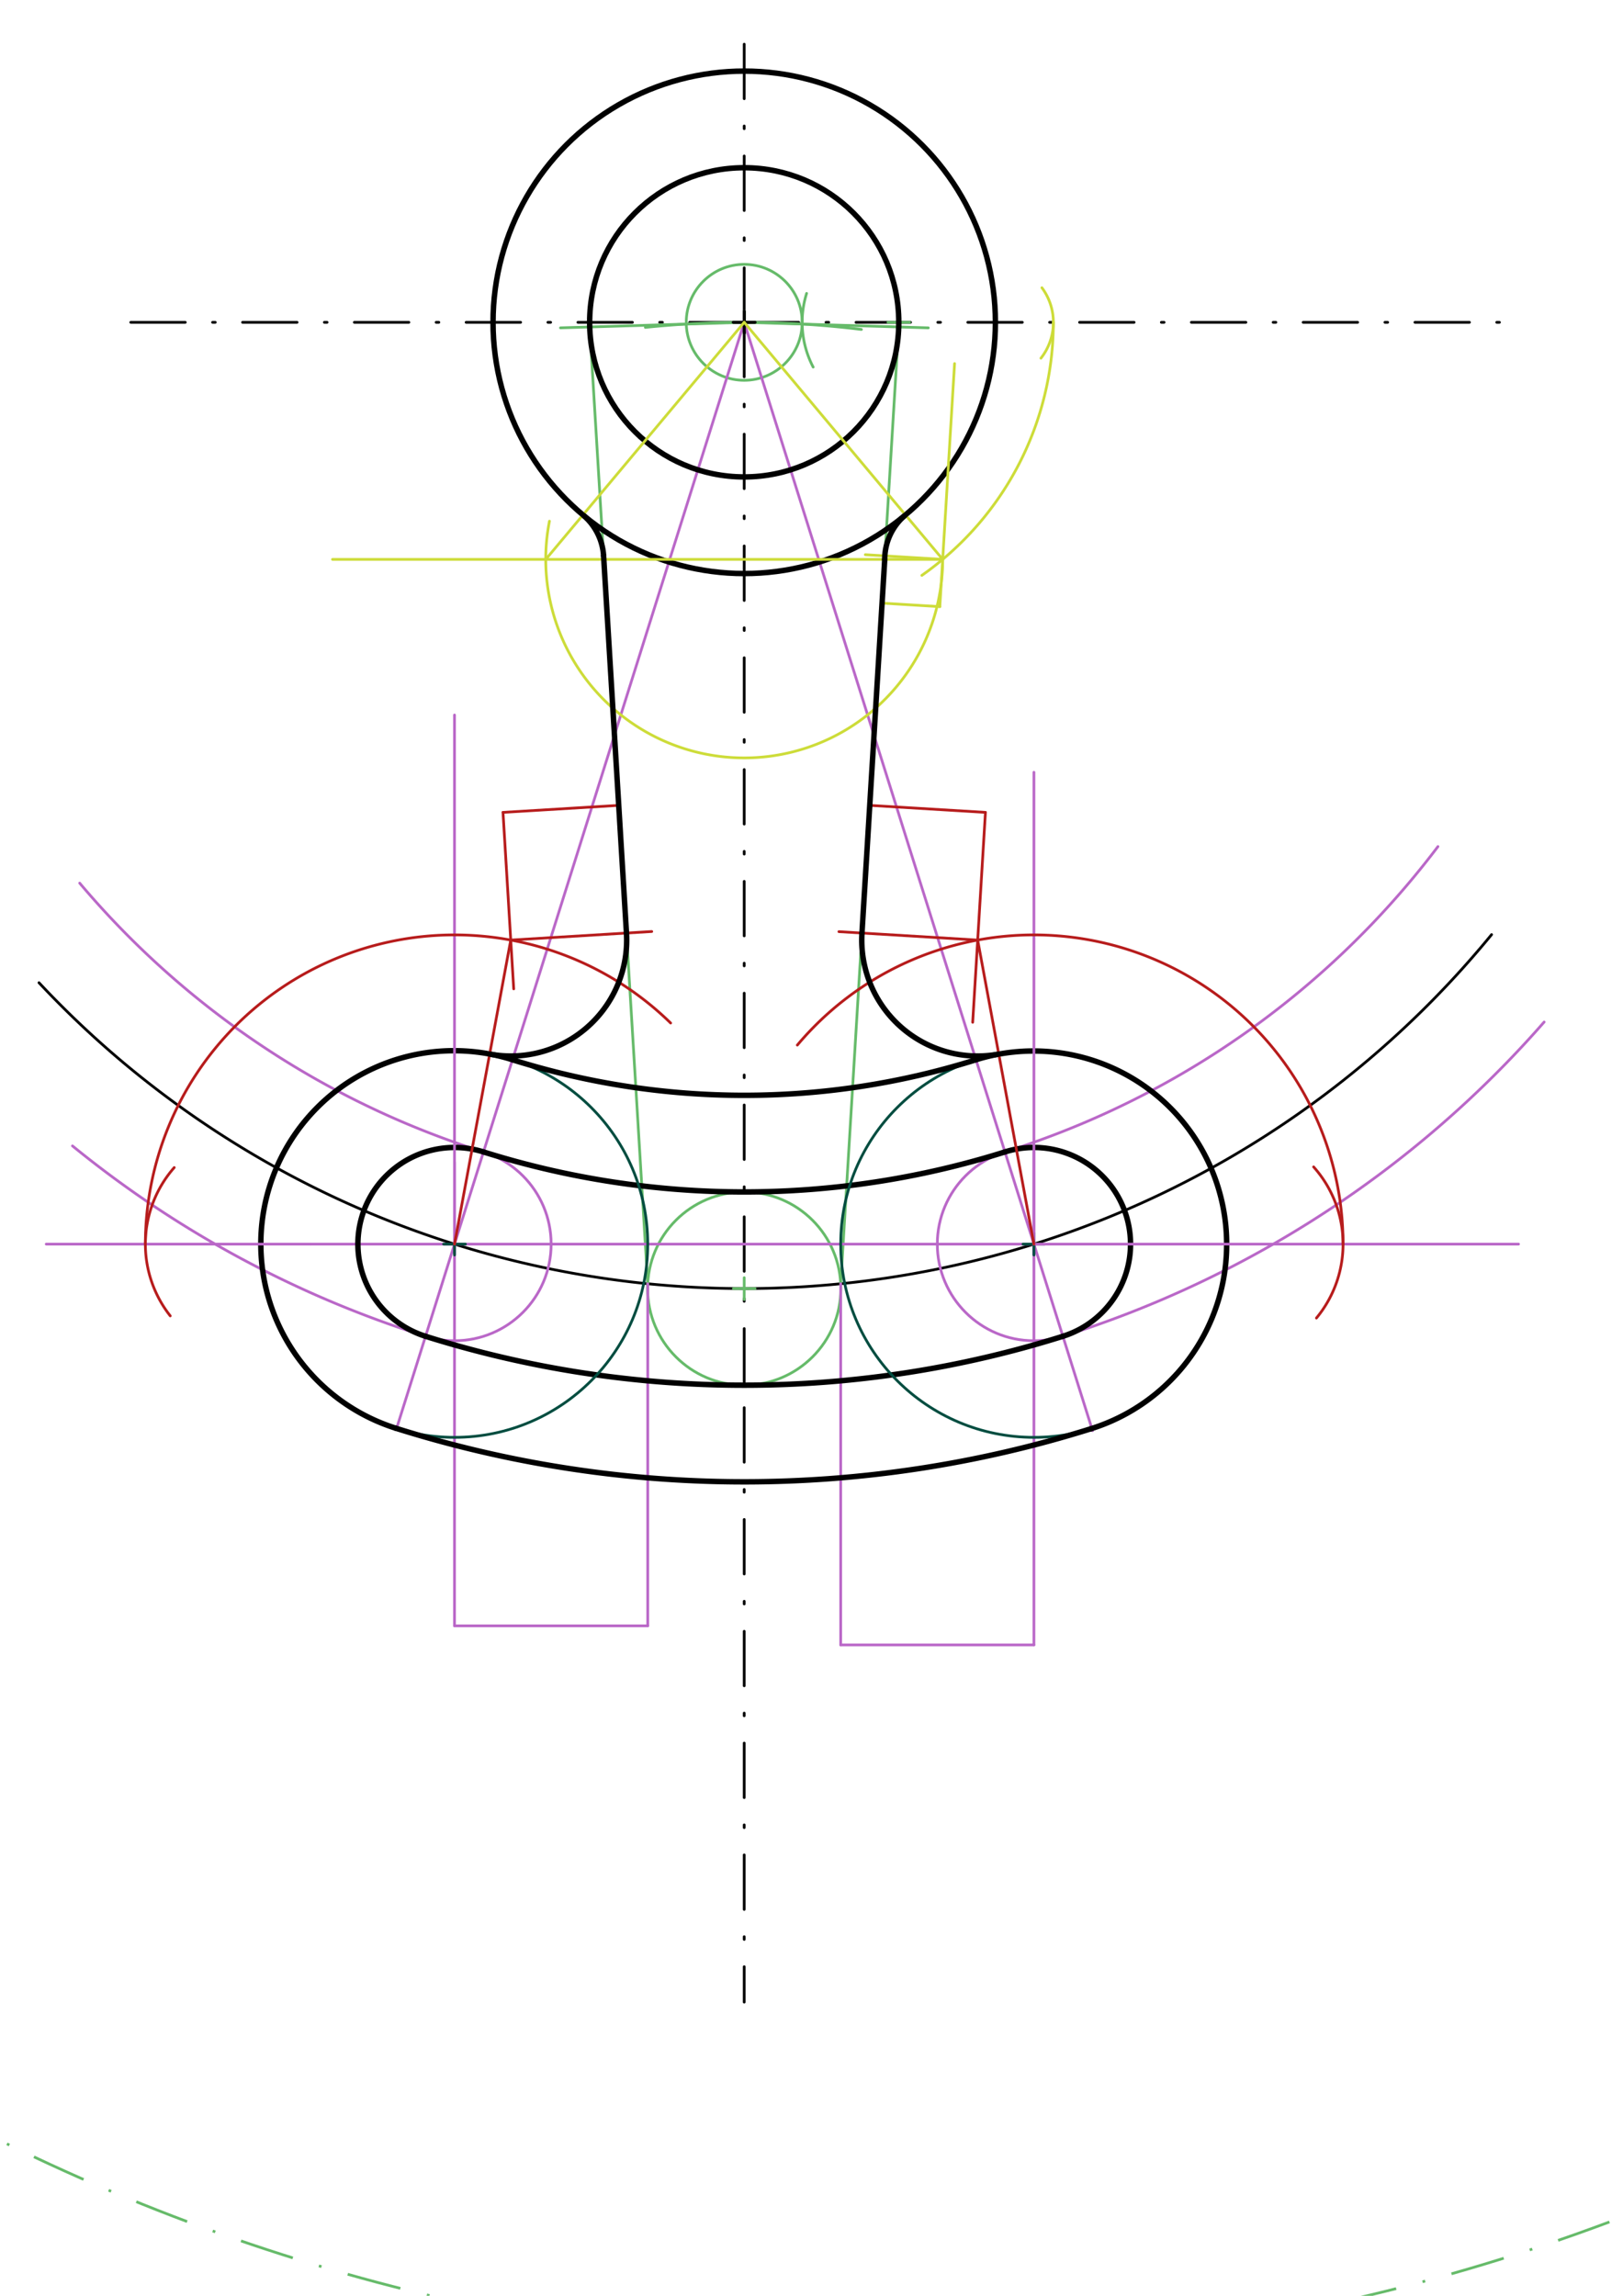 <svg xmlns="http://www.w3.org/2000/svg" class="svg--1it" height="100%" preserveAspectRatio="xMidYMid meet" viewBox="0 0 595.276 841.89" width="100%"><defs><marker id="marker-arrow" markerHeight="16" markerUnits="userSpaceOnUse" markerWidth="24" orient="auto-start-reverse" refX="24" refY="4" viewBox="0 0 24 8"><path d="M 0 0 L 24 4 L 0 8 z" stroke="inherit"></path></marker></defs><g class="aux-layer--1FB"></g><g class="main-layer--3Vd"><g class="element--2qn"><g class="center--1s5"><line x1="268.96" y1="118.2" x2="276.96" y2="118.2" stroke="#000000" stroke-width="1" stroke-linecap="round"></line><line x1="272.96" y1="114.2" x2="272.96" y2="122.2" stroke="#000000" stroke-width="1" stroke-linecap="round"></line><circle class="hit--230" cx="272.96" cy="118.2" r="4" stroke="none" fill="transparent"></circle></g><circle cx="272.96" cy="118.2" fill="none" r="92.126" stroke="#000000" stroke-dasharray="none" stroke-width="1"></circle></g><g class="element--2qn"><path d="M 14.302 360.37 A 354.331 354.331 0 0 0 547.072 342.728" fill="none" stroke="#000000" stroke-dasharray="none" stroke-linecap="round" stroke-width="1"></path></g><g class="element--2qn"><line stroke="#000000" stroke-dasharray="20, 10, 1, 10" stroke-linecap="round" stroke-width="1" x1="272.96" x2="272.96" y1="118.2" y2="516.2"></line></g><g class="element--2qn"><line stroke="#000000" stroke-dasharray="20, 10, 1, 10" stroke-linecap="round" stroke-width="1" x1="272.96" x2="272.96" y1="516.2" y2="734.2"></line></g><g class="element--2qn"><line stroke="#000000" stroke-dasharray="20, 10, 1, 10" stroke-linecap="round" stroke-width="1" x1="272.96" x2="558.96" y1="118.2" y2="118.2"></line></g><g class="element--2qn"><line stroke="#000000" stroke-dasharray="20, 10, 1, 10" stroke-linecap="round" stroke-width="1" x1="272.96" x2="40.96" y1="118.2" y2="118.2"></line></g><g class="element--2qn"><line stroke="#000000" stroke-dasharray="20, 10, 1, 10" stroke-linecap="round" stroke-width="1" x1="272.96" x2="272.96" y1="118.2" y2="8.2"></line></g><g class="element--2qn"><g class="center--1s5"><line x1="268.96" y1="118.2" x2="276.96" y2="118.2" stroke="#000000" stroke-width="1" stroke-linecap="round"></line><line x1="272.96" y1="114.2" x2="272.96" y2="122.2" stroke="#000000" stroke-width="1" stroke-linecap="round"></line><circle class="hit--230" cx="272.96" cy="118.2" r="4" stroke="none" fill="transparent"></circle></g><circle cx="272.96" cy="118.2" fill="none" r="56.693" stroke="#000000" stroke-dasharray="none" stroke-width="1"></circle></g><g class="element--2qn"><g class="center--1s5"><line x1="268.96" y1="472.531" x2="276.96" y2="472.531" stroke="#66BB6A" stroke-width="1" stroke-linecap="round"></line><line x1="272.96" y1="468.531" x2="272.96" y2="476.531" stroke="#66BB6A" stroke-width="1" stroke-linecap="round"></line><circle class="hit--230" cx="272.96" cy="472.531" r="4" stroke="none" fill="transparent"></circle></g><circle cx="272.96" cy="472.531" fill="none" r="35.433" stroke="#66BB6A" stroke-dasharray="none" stroke-width="1"></circle></g><g class="element--2qn"><g class="center--1s5"><line x1="325.653" y1="118.2" x2="333.653" y2="118.2" stroke="#66BB6A" stroke-width="1" stroke-linecap="round"></line><line x1="329.653" y1="114.2" x2="329.653" y2="122.2" stroke="#66BB6A" stroke-width="1" stroke-linecap="round"></line><circle class="hit--230" cx="329.653" cy="118.2" r="4" stroke="none" fill="transparent"></circle></g><circle cx="329.653" cy="118.2" fill="none" r="743.758" stroke="#66BB6A" stroke-dasharray="20, 10, 1, 10" stroke-width="1"></circle></g><g class="element--2qn"><path d="M 295.844 107.595 A 35.433 35.433 0 0 0 298.252 134.616" fill="none" stroke="#66BB6A" stroke-dasharray="none" stroke-linecap="round" stroke-width="1"></path></g><g class="element--2qn"><g class="center--1s5"><line x1="268.96" y1="118.2" x2="276.96" y2="118.2" stroke="#66BB6A" stroke-width="1" stroke-linecap="round"></line><line x1="272.96" y1="114.2" x2="272.96" y2="122.2" stroke="#66BB6A" stroke-width="1" stroke-linecap="round"></line><circle class="hit--230" cx="272.96" cy="118.2" r="4" stroke="none" fill="transparent"></circle></g><circle cx="272.96" cy="118.2" fill="none" r="21.26" stroke="#66BB6A" stroke-dasharray="none" stroke-width="1"></circle></g><g class="element--2qn"><path d="M 272.96 118.2 A 354.331 354.331 0 0 1 315.94 120.816" fill="none" stroke="#66BB6A" stroke-dasharray="none" stroke-linecap="round" stroke-width="1"></path></g><g class="element--2qn"><path d="M 272.96 118.2 A 354.331 354.331 0 0 0 236.711 120.059" fill="none" stroke="#66BB6A" stroke-dasharray="none" stroke-linecap="round" stroke-width="1"></path></g><g class="element--2qn"><line stroke="#66BB6A" stroke-dasharray="none" stroke-linecap="round" stroke-width="1" x1="272.96" x2="205.568" y1="118.2" y2="120.223"></line></g><g class="element--2qn"><line stroke="#66BB6A" stroke-dasharray="none" stroke-linecap="round" stroke-width="1" x1="272.96" x2="340.476" y1="118.2" y2="120.226"></line></g><g class="element--2qn"><line stroke="#66BB6A" stroke-dasharray="none" stroke-linecap="round" stroke-width="1" x1="237.571" x2="216.293" y1="470.759" y2="119.901"></line></g><g class="element--2qn"><line stroke="#66BB6A" stroke-dasharray="none" stroke-linecap="round" stroke-width="1" x1="329.627" x2="308.349" y1="119.901" y2="470.759"></line></g><g class="element--2qn"><line stroke="#BA68C8" stroke-dasharray="none" stroke-linecap="round" stroke-width="1" x1="308.349" x2="308.349" y1="470.759" y2="603.2"></line></g><g class="element--2qn"><line stroke="#BA68C8" stroke-dasharray="none" stroke-linecap="round" stroke-width="1" x1="237.571" x2="237.571" y1="470.759" y2="596.2"></line></g><g class="element--2qn"><line stroke="#BA68C8" stroke-dasharray="none" stroke-linecap="round" stroke-width="1" x1="308.349" x2="379.215" y1="603.2" y2="603.2"></line></g><g class="element--2qn"><line stroke="#BA68C8" stroke-dasharray="none" stroke-linecap="round" stroke-width="1" x1="237.571" x2="166.705" y1="596.2" y2="596.2"></line></g><g class="element--2qn"><line stroke="#BA68C8" stroke-dasharray="none" stroke-linecap="round" stroke-width="1" x1="166.705" x2="166.705" y1="596.2" y2="426.2"></line></g><g class="element--2qn"><line stroke="#BA68C8" stroke-dasharray="none" stroke-linecap="round" stroke-width="1" x1="379.215" x2="379.215" y1="603.2" y2="421.2"></line></g><g class="element--2qn"><g class="center--1s5"><line x1="375.215" y1="456.224" x2="383.215" y2="456.224" stroke="#BA68C8" stroke-width="1" stroke-linecap="round"></line><line x1="379.215" y1="452.224" x2="379.215" y2="460.224" stroke="#BA68C8" stroke-width="1" stroke-linecap="round"></line><circle class="hit--230" cx="379.215" cy="456.224" r="4" stroke="none" fill="transparent"></circle></g><circle cx="379.215" cy="456.224" fill="none" r="35.433" stroke="#BA68C8" stroke-dasharray="none" stroke-width="1"></circle></g><g class="element--2qn"><line stroke="#BA68C8" stroke-dasharray="none" stroke-linecap="round" stroke-width="1" x1="379.215" x2="113.96" y1="456.224" y2="456.224"></line></g><g class="element--2qn"><g class="center--1s5"><line x1="162.705" y1="456.224" x2="170.705" y2="456.224" stroke="#BA68C8" stroke-width="1" stroke-linecap="round"></line><line x1="166.705" y1="452.224" x2="166.705" y2="460.224" stroke="#BA68C8" stroke-width="1" stroke-linecap="round"></line><circle class="hit--230" cx="166.705" cy="456.224" r="4" stroke="none" fill="transparent"></circle></g><circle cx="166.705" cy="456.224" fill="none" r="35.433" stroke="#BA68C8" stroke-dasharray="none" stroke-width="1"></circle></g><g class="element--2qn"><path d="M 272.96 437.098 A 318.898 318.898 0 0 1 29.229 323.848" fill="none" stroke="#BA68C8" stroke-dasharray="none" stroke-linecap="round" stroke-width="1"></path></g><g class="element--2qn"><path d="M 272.96 437.098 A 318.898 318.898 0 0 0 527.398 310.442" fill="none" stroke="#BA68C8" stroke-dasharray="none" stroke-linecap="round" stroke-width="1"></path></g><g class="element--2qn"><path d="M 272.96 507.964 A 389.764 389.764 0 0 1 26.58 420.214" fill="none" stroke="#BA68C8" stroke-dasharray="none" stroke-linecap="round" stroke-width="1"></path></g><g class="element--2qn"><path d="M 272.96 507.964 A 389.764 389.764 0 0 0 566.35 374.789" fill="none" stroke="#BA68C8" stroke-dasharray="none" stroke-linecap="round" stroke-width="1"></path></g><g class="element--2qn"><line stroke="#BA68C8" stroke-dasharray="none" stroke-linecap="round" stroke-width="1" x1="272.96" x2="145.745" y1="118.2" y2="522.904"></line></g><g class="element--2qn"><line stroke="#BA68C8" stroke-dasharray="none" stroke-linecap="round" stroke-width="1" x1="272.96" x2="400.723" y1="118.2" y2="524.646"></line></g><g class="element--2qn"><path d="M 177.331 422.421 A 35.433 35.433 0 0 0 156.08 490.026" fill="none" stroke="#000000" stroke-dasharray="none" stroke-linecap="round" stroke-width="2"></path></g><g class="element--2qn"><path d="M 156.08 490.026 A 389.764 389.764 0 0 0 389.84 490.026" fill="none" stroke="#000000" stroke-dasharray="none" stroke-linecap="round" stroke-width="2"></path></g><g class="element--2qn"><path d="M 177.331 422.421 A 318.898 318.898 0 0 0 368.589 422.421" fill="none" stroke="#000000" stroke-dasharray="none" stroke-linecap="round" stroke-width="2"></path></g><g class="element--2qn"><path d="M 368.589 422.421 A 35.433 35.433 0 0 1 389.84 490.026" fill="none" stroke="#000000" stroke-dasharray="none" stroke-linecap="round" stroke-width="2"></path></g><g class="element--2qn"><g class="center--1s5"><line x1="375.215" y1="456.224" x2="383.215" y2="456.224" stroke="#004D40" stroke-width="1" stroke-linecap="round"></line><line x1="379.215" y1="452.224" x2="379.215" y2="460.224" stroke="#004D40" stroke-width="1" stroke-linecap="round"></line><circle class="hit--230" cx="379.215" cy="456.224" r="4" stroke="none" fill="transparent"></circle></g><circle cx="379.215" cy="456.224" fill="none" r="70.866" stroke="#004D40" stroke-dasharray="none" stroke-width="1"></circle></g><g class="element--2qn"><g class="center--1s5"><line x1="162.705" y1="456.224" x2="170.705" y2="456.224" stroke="#004D40" stroke-width="1" stroke-linecap="round"></line><line x1="166.705" y1="452.224" x2="166.705" y2="460.224" stroke="#004D40" stroke-width="1" stroke-linecap="round"></line><circle class="hit--230" cx="166.705" cy="456.224" r="4" stroke="none" fill="transparent"></circle></g><circle cx="166.705" cy="456.224" fill="none" r="70.866" stroke="#004D40" stroke-dasharray="none" stroke-width="1"></circle></g><g class="element--2qn"><path d="M 187.956 388.619 A 283.465 283.465 0 0 0 357.964 388.619" fill="none" stroke="#004D40" stroke-dasharray="none" stroke-linecap="round" stroke-width="1"></path></g><g class="element--2qn"><path d="M 145.111 523.72 A 425.196 425.196 0 0 0 400.466 523.828" fill="none" stroke="#004D40" stroke-dasharray="none" stroke-linecap="round" stroke-width="1"></path></g><g class="element--2qn"><path d="M 145.113 523.721 A 425.196 425.196 0 0 0 400.125 523.935" fill="none" stroke="#000000" stroke-dasharray="none" stroke-linecap="round" stroke-width="2"></path></g><g class="element--2qn"><path d="M 187.956 388.619 A 283.465 283.465 0 0 0 357.964 388.619" fill="none" stroke="#000000" stroke-dasharray="none" stroke-linecap="round" stroke-width="2"></path></g><g class="element--2qn"><path d="M 145.113 523.721 A 70.866 70.866 0 0 1 187.956 388.619" fill="none" stroke="#000000" stroke-dasharray="none" stroke-linecap="round" stroke-width="2"></path></g><g class="element--2qn"><path d="M 357.964 388.619 A 70.866 70.866 0 1 1 400.125 523.935" fill="none" stroke="#000000" stroke-dasharray="none" stroke-linecap="round" stroke-width="2"></path></g><g class="element--2qn"><g class="center--1s5"><line x1="268.96" y1="118.2" x2="276.96" y2="118.2" stroke="#000000" stroke-width="1" stroke-linecap="round"></line><line x1="272.96" y1="114.2" x2="272.96" y2="122.2" stroke="#000000" stroke-width="1" stroke-linecap="round"></line><circle class="hit--230" cx="272.96" cy="118.2" r="4" stroke="none" fill="transparent"></circle></g><circle cx="272.96" cy="118.2" fill="none" r="56.693" stroke="#000000" stroke-dasharray="none" stroke-width="2"></circle></g><g class="element--2qn"><g class="center--1s5"><line x1="268.96" y1="118.2" x2="276.96" y2="118.2" stroke="#000000" stroke-width="1" stroke-linecap="round"></line><line x1="272.96" y1="114.2" x2="272.96" y2="122.2" stroke="#000000" stroke-width="1" stroke-linecap="round"></line><circle class="hit--230" cx="272.96" cy="118.2" r="4" stroke="none" fill="transparent"></circle></g><circle cx="272.96" cy="118.2" fill="none" r="92.126" stroke="#000000" stroke-dasharray="none" stroke-width="2"></circle></g><g class="element--2qn"><line stroke="#CDDC39" stroke-dasharray="none" stroke-linecap="round" stroke-width="1" x1="323.486" x2="344.706" y1="221.171" y2="222.458"></line></g><g class="element--2qn"><line stroke="#CDDC39" stroke-dasharray="none" stroke-linecap="round" stroke-width="1" x1="344.706" x2="350.112" y1="222.458" y2="133.331"></line></g><g class="element--2qn"><path d="M 382.149 105.518 A 21.26 21.26 0 0 1 381.793 131.347" fill="none" stroke="#CDDC39" stroke-dasharray="none" stroke-linecap="round" stroke-width="1"></path></g><g class="element--2qn"><path d="M 386.346 118.2 A 113.386 113.386 0 0 1 338.115 210.996" fill="none" stroke="#CDDC39" stroke-dasharray="none" stroke-linecap="round" stroke-width="1"></path></g><g class="element--2qn"><line stroke="#CDDC39" stroke-dasharray="none" stroke-linecap="round" stroke-width="1" x1="345.757" x2="272.96" y1="205.13" y2="118.2"></line></g><g class="element--2qn"><line stroke="#CDDC39" stroke-dasharray="none" stroke-linecap="round" stroke-width="1" x1="345.757" x2="317.372" y1="205.13" y2="203.409"></line></g><g class="element--2qn"><path d="M 332.108 188.831 A 21.26 21.26 0 0 0 324.537 203.843" fill="none" stroke="#CDDC39" stroke-dasharray="none" stroke-linecap="round" stroke-width="1"></path></g><g class="element--2qn"><line stroke="#CDDC39" stroke-dasharray="none" stroke-linecap="round" stroke-width="1" x1="345.757" x2="121.96" y1="205.13" y2="205.13"></line></g><g class="element--2qn"><path d="M 345.757 205.13 A 72.797 72.797 0 1 1 201.525 191.115" fill="none" stroke="#CDDC39" stroke-dasharray="none" stroke-linecap="round" stroke-width="1"></path></g><g class="element--2qn"><line stroke="#CDDC39" stroke-dasharray="none" stroke-linecap="round" stroke-width="1" x1="200.163" x2="272.96" y1="205.13" y2="118.2"></line></g><g class="element--2qn"><path d="M 213.812 188.831 A 21.26 21.26 0 0 1 221.423 205.13" fill="none" stroke="#CDDC39" stroke-dasharray="none" stroke-linecap="round" stroke-width="1"></path></g><g class="element--2qn"><path d="M 213.812 188.831 A 21.26 21.26 0 0 1 221.384 203.843" fill="none" stroke="#000000" stroke-dasharray="none" stroke-linecap="round" stroke-width="2"></path></g><g class="element--2qn"><path d="M 332.108 188.831 A 21.26 21.26 0 0 0 324.498 205.13" fill="none" stroke="#000000" stroke-dasharray="none" stroke-linecap="round" stroke-width="2"></path></g><g class="element--2qn"><line stroke="#BA68C8" stroke-dasharray="none" stroke-linecap="round" stroke-width="1" x1="113.96" x2="16.96" y1="456.224" y2="456.224"></line></g><g class="element--2qn"><line stroke="#BA68C8" stroke-dasharray="none" stroke-linecap="round" stroke-width="1" x1="379.215" x2="556.96" y1="456.224" y2="456.224"></line></g><g class="element--2qn"><line stroke="#BA68C8" stroke-dasharray="none" stroke-linecap="round" stroke-width="1" x1="379.215" x2="379.215" y1="456.224" y2="283.2"></line></g><g class="element--2qn"><line stroke="#BA68C8" stroke-dasharray="none" stroke-linecap="round" stroke-width="1" x1="166.705" x2="166.705" y1="456.224" y2="262.2"></line></g><g class="element--2qn"><path d="M 481.803 427.91 A 42.52 42.52 0 0 1 482.835 483.336" fill="none" stroke="#B71C1C" stroke-dasharray="none" stroke-linecap="round" stroke-width="1"></path></g><g class="element--2qn"><path d="M 63.904 428.151 A 42.52 42.52 0 0 0 62.446 482.546" fill="none" stroke="#B71C1C" stroke-dasharray="none" stroke-linecap="round" stroke-width="1"></path></g><g class="element--2qn"><path d="M 53.319 456.224 A 113.386 113.386 0 0 1 245.968 375.146" fill="none" stroke="#B71C1C" stroke-dasharray="none" stroke-linecap="round" stroke-width="1"></path></g><g class="element--2qn"><path d="M 492.601 456.224 A 113.386 113.386 0 0 0 292.441 383.24" fill="none" stroke="#B71C1C" stroke-dasharray="none" stroke-linecap="round" stroke-width="1"></path></g><g class="element--2qn"><line stroke="#B71C1C" stroke-dasharray="none" stroke-linecap="round" stroke-width="1" x1="318.988" x2="361.43" y1="295.33" y2="297.904"></line></g><g class="element--2qn"><line stroke="#B71C1C" stroke-dasharray="none" stroke-linecap="round" stroke-width="1" x1="361.43" x2="356.761" y1="297.904" y2="374.885"></line></g><g class="element--2qn"><line stroke="#B71C1C" stroke-dasharray="none" stroke-linecap="round" stroke-width="1" x1="226.932" x2="184.49" y1="295.33" y2="297.904"></line></g><g class="element--2qn"><line stroke="#B71C1C" stroke-dasharray="none" stroke-linecap="round" stroke-width="1" x1="184.49" x2="188.416" y1="297.904" y2="362.627"></line></g><g class="element--2qn"><line stroke="#B71C1C" stroke-dasharray="none" stroke-linecap="round" stroke-width="1" x1="187.33" x2="166.705" y1="344.73" y2="456.224"></line></g><g class="element--2qn"><line stroke="#B71C1C" stroke-dasharray="none" stroke-linecap="round" stroke-width="1" x1="187.33" x2="239.045" y1="344.73" y2="341.593"></line></g><g class="element--2qn"><line stroke="#B71C1C" stroke-dasharray="none" stroke-linecap="round" stroke-width="1" x1="358.59" x2="307.691" y1="344.73" y2="341.643"></line></g><g class="element--2qn"><line stroke="#B71C1C" stroke-dasharray="none" stroke-linecap="round" stroke-width="1" x1="358.59" x2="379.215" y1="344.73" y2="456.224"></line></g><g class="element--2qn"><path d="M 316.148 342.156 A 42.52 42.52 0 0 0 366.324 386.54" fill="none" stroke="#B71C1C" stroke-dasharray="none" stroke-linecap="round" stroke-width="1"></path></g><g class="element--2qn"><path d="M 229.772 342.156 A 42.52 42.52 0 0 1 179.596 386.54" fill="none" stroke="#B71C1C" stroke-dasharray="none" stroke-linecap="round" stroke-width="1"></path></g><g class="element--2qn"><path d="M 179.596 386.54 A 42.52 42.52 0 0 0 229.772 342.156" fill="none" stroke="#000000" stroke-dasharray="none" stroke-linecap="round" stroke-width="2"></path></g><g class="element--2qn"><path d="M 366.324 386.54 A 42.52 42.52 0 0 1 316.148 342.156" fill="none" stroke="#000000" stroke-dasharray="none" stroke-linecap="round" stroke-width="2"></path></g><g class="element--2qn"><line stroke="#000000" stroke-dasharray="none" stroke-linecap="round" stroke-width="2" x1="221.384" x2="229.772" y1="203.843" y2="342.156"></line></g><g class="element--2qn"><line stroke="#000000" stroke-dasharray="none" stroke-linecap="round" stroke-width="2" x1="324.498" x2="316.148" y1="205.13" y2="342.156"></line></g></g><g class="snaps-layer--2PT"></g><g class="temp-layer--rAP"></g></svg>